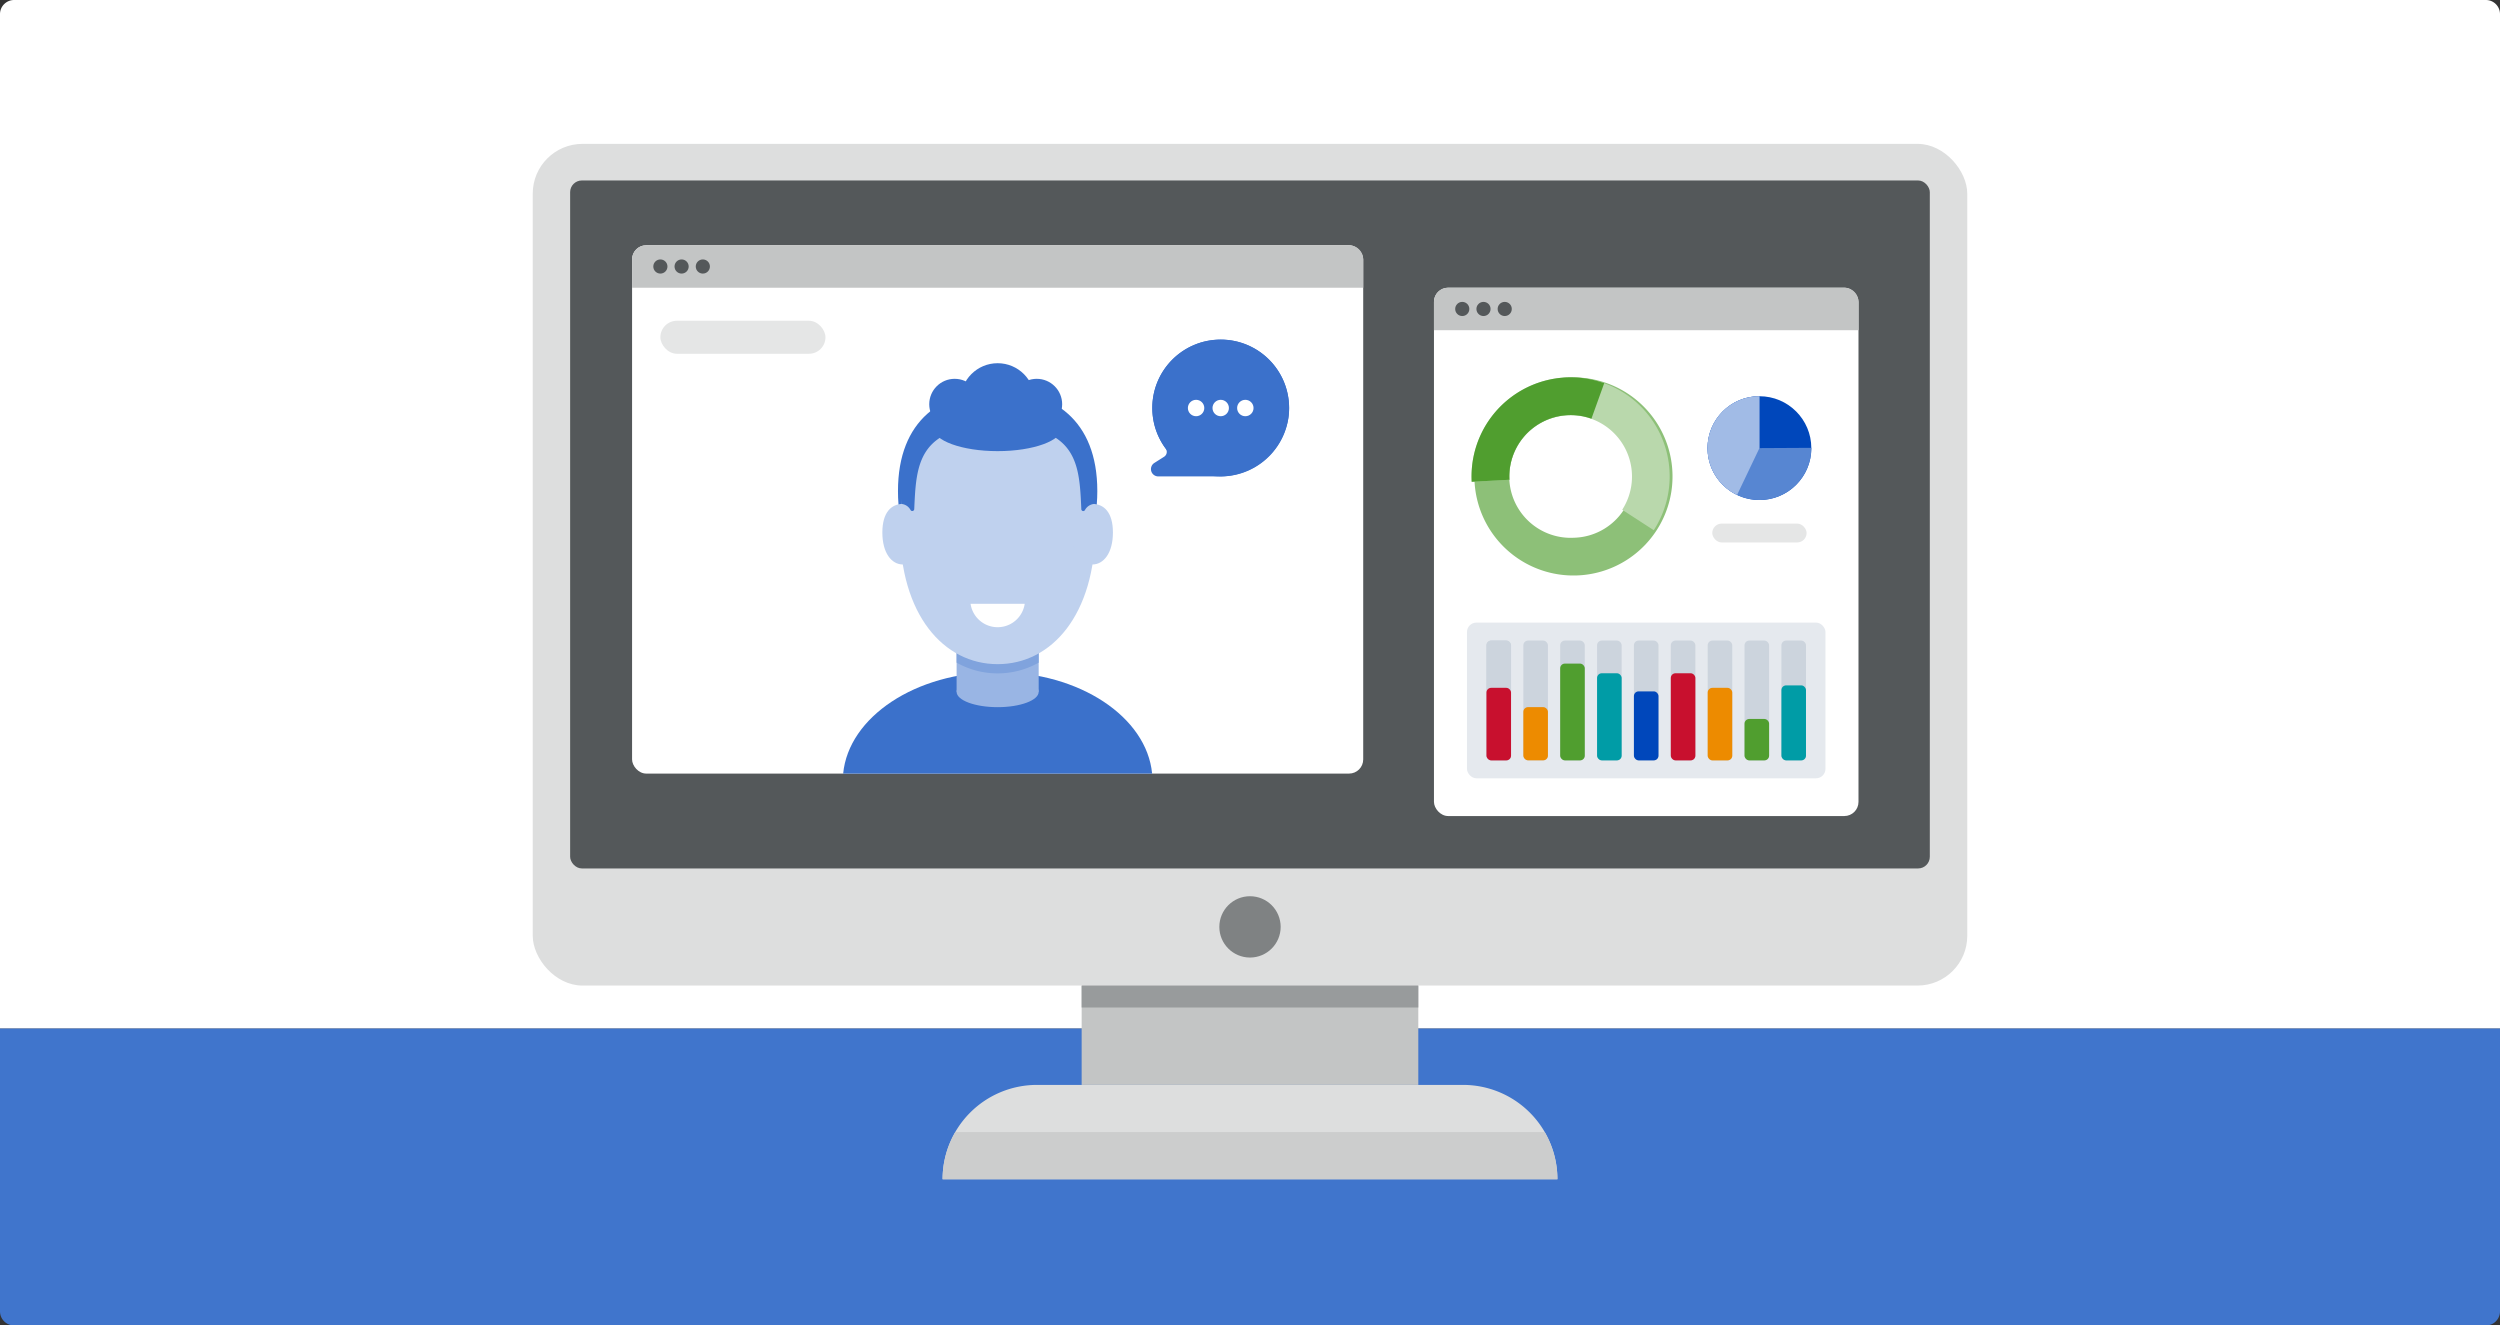 <svg xmlns="http://www.w3.org/2000/svg" viewBox="0 0 530 281"><rect x="0" y="0" width="530" height="281" fill="#333333" stroke="none"/><defs><style>.cls-1{fill:#4075cc;}.cls-2{fill:#fff;}.cls-3{fill:#dddede;}.cls-4{fill:#54585a;}.cls-5{fill:#c3c5c5;}.cls-6{fill:#989b9c;}.cls-7{fill:#7f8283;}.cls-8{fill:#3b71cb;}.cls-9{fill:#99b5e4;}.cls-10{fill:#80a3dd;}.cls-11{fill:#bfd1ee;}.cls-12{fill:#e5e6e6;}.cls-13{fill:#8dc078;}.cls-14{fill:#b9d8ac;}.cls-15{fill:#509e2f;}.cls-16{fill:#cccdcd;}.cls-17{fill:#0047bb;}.cls-18{fill:#5786d2;}.cls-19{fill:#a1bbe6;}.cls-20{fill:#e5e9ee;}.cls-21{fill:#ccd4dd;}.cls-22{fill:#ed8b00;}.cls-23{fill:#009ca6;}.cls-24{fill:#c8102e;}</style></defs><g id="Layer_2" data-name="Layer 2"><g id="Spot_Illustration" data-name="Spot Illustration"><path class="cls-1" d="M0,218H530a0,0,0,0,1,0,0v60a3,3,0,0,1-3,3H3a3,3,0,0,1-3-3V218a0,0,0,0,1,0,0Z"/><path class="cls-2" d="M3,0H527a3,3,0,0,1,3,3V218a0,0,0,0,1,0,0H0a0,0,0,0,1,0,0V3A3,3,0,0,1,3,0Z"/><rect class="cls-3" x="112.94" y="30.5" width="304.12" height="178.44" rx="10.55"/><rect class="cls-4" x="120.87" y="38.26" width="288.25" height="145.85" rx="2.48"/><rect class="cls-5" x="229.31" y="208.94" width="71.37" height="21.06"/><rect class="cls-6" x="229.31" y="208.94" width="71.37" height="4.65"/><path class="cls-3" d="M219.83,230h90.34a20,20,0,0,1,20,20v0a0,0,0,0,1,0,0H199.83a0,0,0,0,1,0,0v0A20,20,0,0,1,219.83,230Z"/><circle class="cls-7" cx="265" cy="196.5" r="6.5"/><rect class="cls-2" x="134" y="52" width="155" height="112" rx="3"/><path class="cls-5" d="M137,52H286a3,3,0,0,1,3,3v6a0,0,0,0,1,0,0H134a0,0,0,0,1,0,0V55A3,3,0,0,1,137,52Z"/><circle class="cls-4" cx="140" cy="56.5" r="1.5"/><circle class="cls-4" cx="144.5" cy="56.5" r="1.5"/><circle class="cls-4" cx="149" cy="56.5" r="1.5"/><rect class="cls-2" x="304" y="61" width="90" height="112" rx="3"/><path class="cls-5" d="M307,61h84a3,3,0,0,1,3,3v6a0,0,0,0,1,0,0H304a0,0,0,0,1,0,0V64A3,3,0,0,1,307,61Z"/><circle class="cls-4" cx="310" cy="65.5" r="1.5"/><circle class="cls-4" cx="314.5" cy="65.5" r="1.5"/><circle class="cls-4" cx="319" cy="65.5" r="1.5"/><path class="cls-8" d="M178.75,164c1.16-12,15.37-21.51,32.75-21.51S243.09,152,244.25,164Z"/><rect class="cls-9" x="202.8" y="138.31" width="17.4" height="8.35"/><ellipse class="cls-9" cx="211.5" cy="146.67" rx="8.7" ry="3.25"/><path class="cls-8" d="M232.63,104.11c0-15.2-9.46-21.31-21.13-21.31s-21.13,6.11-21.13,21.31S199.83,128,211.5,128,232.63,119.31,232.63,104.11Z"/><path class="cls-10" d="M220.2,138.31v2.17a17.74,17.74,0,0,1-17.4,0v-2.17Z"/><path class="cls-11" d="M232.21,111.92c0-18.41-9.27-25.81-20.71-25.81s-20.71,7.4-20.71,25.81,9.27,28.88,20.71,28.88S232.21,130.32,232.21,111.92Z"/><path class="cls-11" d="M235.94,112.89c0-4.32-1.94-6.06-4.35-6.06s-4.35,1.74-4.35,6.06,1.95,6.78,4.35,6.78S235.94,117.21,235.94,112.89Z"/><path class="cls-11" d="M195.76,112.89c0-4.32-1.95-6.06-4.35-6.06s-4.35,1.74-4.35,6.06,1.94,6.78,4.35,6.78S195.76,117.21,195.76,112.89Z"/><ellipse class="cls-8" cx="211.5" cy="90.67" rx="13.67" ry="4.97"/><path class="cls-8" d="M191.05,106.83a2.44,2.44,0,0,1,2,1.32.42.42,0,0,0,.77-.21c.28-6.37.53-11.9,5.39-15.1,3.51-2.31-1.79-3.83-1.79-3.83l-6.62,10.78Z"/><path class="cls-8" d="M232,106.83a2.47,2.47,0,0,0-2,1.32.41.41,0,0,1-.76-.21c-.28-6.37-.53-11.9-5.39-15.1-3.51-2.31,1.78-3.83,1.78-3.83l6.63,10.78Z"/><circle class="cls-8" cx="211.5" cy="84.87" r="7.87"/><circle class="cls-8" cx="202.39" cy="85.7" r="5.39"/><circle class="cls-8" cx="219.79" cy="85.7" r="5.39"/><path class="cls-2" d="M217.24,128a5.8,5.8,0,0,1-11.48,0Z"/><rect class="cls-12" x="140" y="68" width="35" height="7" rx="3.5"/><path class="cls-13" d="M333,122a21,21,0,1,1,1.15,0h0C333.76,122,333.37,122,333,122Zm0-34-.73,0a13,13,0,1,0,1.42,26h0A13,13,0,0,0,333,88Z"/><path class="cls-14" d="M350.62,112.42l-6.71-4.35A13,13,0,1,0,320,101.71l-8,.43a21,21,0,1,1,38.59,10.28Z"/><path class="cls-15" d="M312,102.14a21,21,0,0,1,28.09-20.9l-2.71,7.53A13,13,0,0,0,320,101.71Z"/><path class="cls-8" d="M256.58,72.16a14.48,14.48,0,0,0-9.46,22.92,1.22,1.22,0,0,1-.33,1.75l-2.08,1.32a1.55,1.55,0,0,0,.83,2.85h12.87a14.74,14.74,0,0,0,14.75-12.53A14.51,14.51,0,0,0,256.58,72.16Z"/><circle class="cls-8" cx="258.79" cy="86.5" r="14.5"/><circle class="cls-2" cx="253.57" cy="86.5" r="1.74"/><circle class="cls-2" cx="258.79" cy="86.5" r="1.74"/><circle class="cls-2" cx="264.01" cy="86.5" r="1.74"/><path class="cls-16" d="M199.83,250H330.17a19.82,19.82,0,0,0-2.7-10H202.53A19.82,19.82,0,0,0,199.83,250Z"/><rect class="cls-12" x="363" y="111" width="20" height="4" rx="2"/><circle class="cls-17" cx="373" cy="95" r="11"/><path class="cls-18" d="M373,95V84a11,11,0,1,0,11,11v-.06Z"/><path class="cls-19" d="M373,95V84a11,11,0,0,0-4.74,20.93Z"/><rect class="cls-20" x="311" y="131.99" width="76" height="33.01" rx="2"/><rect class="cls-21" x="322.95" y="135.8" width="5.21" height="25.4" rx="1"/><rect class="cls-22" x="322.95" y="149.91" width="5.21" height="11.28" rx="1"/><rect class="cls-21" x="330.76" y="135.8" width="5.21" height="25.4" rx="1"/><rect class="cls-21" x="338.58" y="135.8" width="5.21" height="25.4" rx="1"/><rect class="cls-21" x="346.39" y="135.8" width="5.21" height="25.4" rx="1"/><rect class="cls-21" x="354.21" y="135.8" width="5.21" height="25.4" rx="1"/><rect class="cls-21" x="362.03" y="135.8" width="5.21" height="25.4" rx="1"/><rect class="cls-21" x="369.84" y="135.8" width="5.21" height="25.4" rx="1"/><rect class="cls-21" x="377.66" y="135.8" width="5.21" height="25.4" rx="1"/><rect class="cls-15" x="330.76" y="140.68" width="5.21" height="20.52" rx="1"/><rect class="cls-23" x="338.58" y="142.73" width="5.21" height="18.47" rx="1"/><rect class="cls-17" x="346.39" y="146.57" width="5.21" height="14.63" rx="1"/><rect class="cls-24" x="354.21" y="142.73" width="5.21" height="18.47" rx="1"/><rect class="cls-22" x="362.03" y="145.82" width="5.21" height="15.38" rx="1"/><rect class="cls-15" x="369.84" y="152.42" width="5.21" height="8.78" rx="1"/><rect class="cls-23" x="377.66" y="145.3" width="5.21" height="15.9" rx="1"/><rect class="cls-21" x="315.13" y="135.8" width="5.21" height="25.4" rx="1"/><rect class="cls-21" x="315.13" y="135.8" width="5.21" height="25.4" rx="1"/><rect class="cls-24" x="315.13" y="145.82" width="5.21" height="15.38" rx="1"/></g></g></svg>